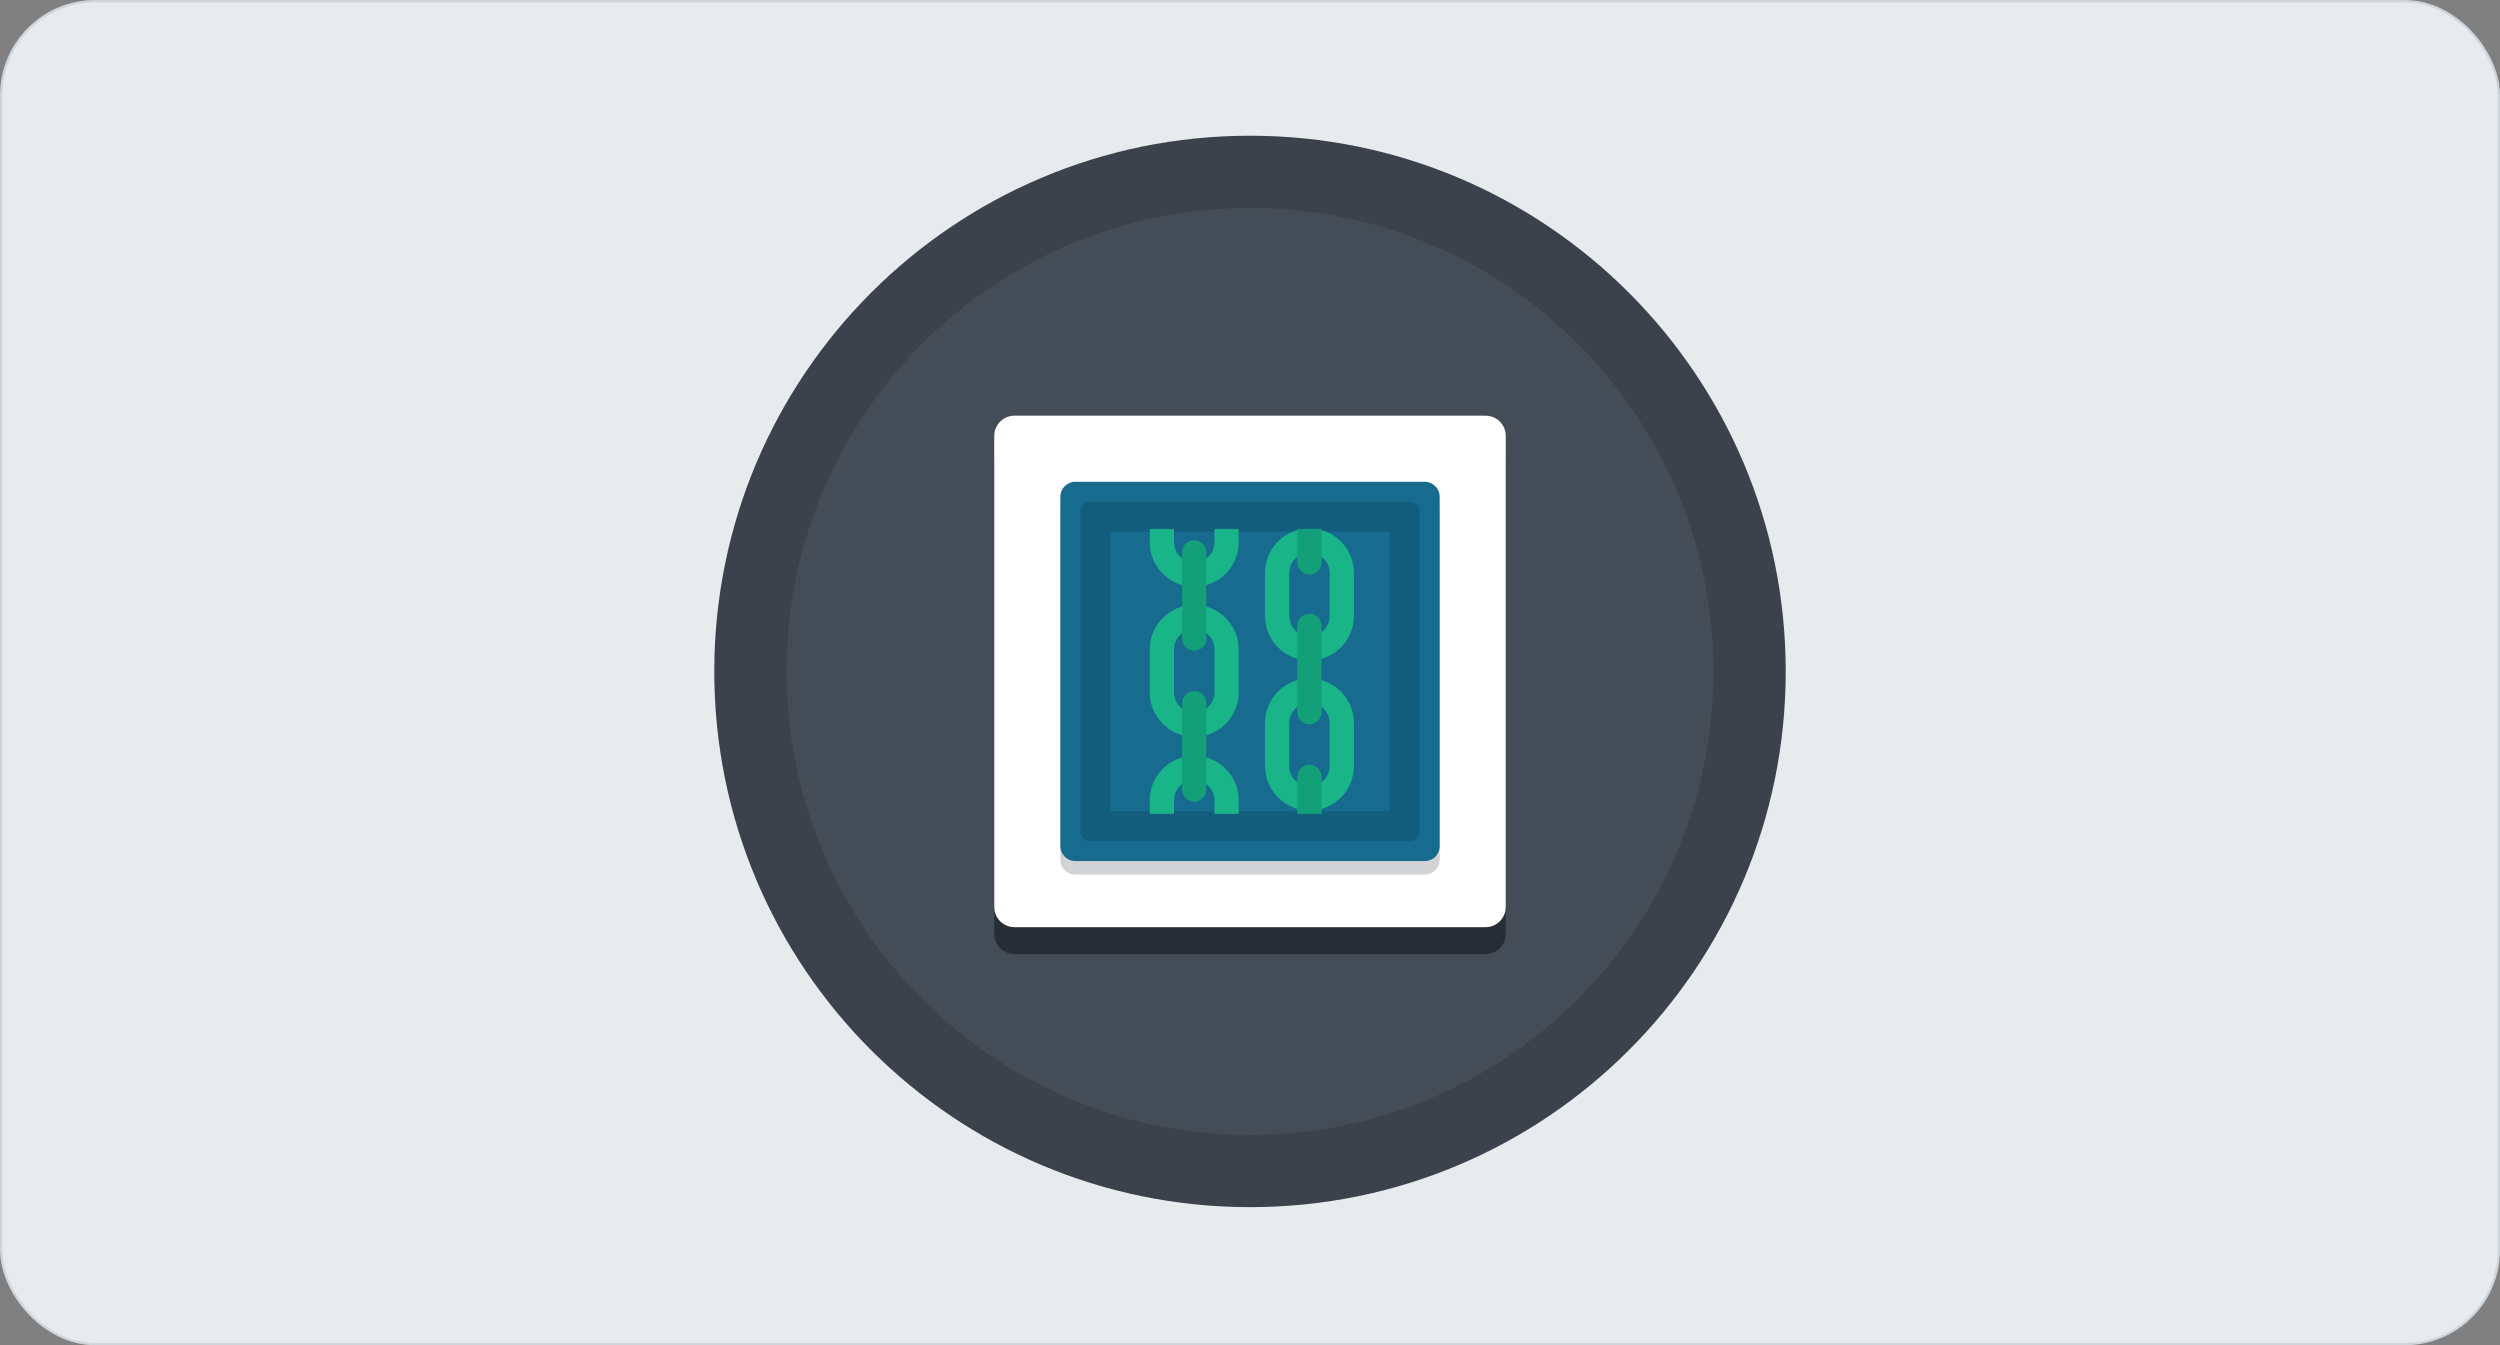 <svg width="1050" height="565" viewBox="0 0 1050 565" fill="none" xmlns="http://www.w3.org/2000/svg">
<rect x="0" y="0" width="1050" height="565" fill="#808080" stroke="none"/>
<rect x="0.5" y="0.5" width="1049" height="564" rx="39.5" fill="#E8EBEE"/>
<g clip-path="url(#clip0_567_626)">
<path d="M525 507C649.264 507 750 406.264 750 282C750 157.736 649.264 57 525 57C400.736 57 300 157.736 300 282C300 406.264 400.736 507 525 507Z" fill="#3B424B"/>
<path d="M525 476.642C632.498 476.642 719.642 389.498 719.642 282C719.642 174.502 632.498 87.358 525 87.358C417.502 87.358 330.358 174.502 330.358 282C330.358 389.498 417.502 476.642 525 476.642Z" fill="#444D57"/>
<path d="M623.932 400.719H426.068C421.376 400.719 417.588 396.931 417.588 392.239V194.374C417.588 189.682 421.376 185.895 426.068 185.895H623.932C628.625 185.895 632.412 189.682 632.412 194.374V392.239C632.412 396.931 628.625 400.719 623.932 400.719Z" fill="#262D34"/>
<path d="M623.932 389.412H426.068C421.376 389.412 417.588 385.624 417.588 380.932V183.068C417.588 178.376 421.376 174.588 426.068 174.588H623.932C628.625 174.588 632.412 178.376 632.412 183.068V380.932C632.412 385.624 628.625 389.412 623.932 389.412Z" fill="white"/>
<path d="M598.38 367.308H451.621C448.173 367.308 445.346 364.481 445.346 361.032V214.274C445.346 210.825 448.173 207.999 451.621 207.999H598.38C601.829 207.999 604.655 210.825 604.655 214.274V361.032C604.655 364.537 601.885 367.308 598.38 367.308Z" fill="#D1D3D4"/>
<path d="M598.38 361.655H451.621C448.173 361.655 445.346 358.828 445.346 355.379V208.621C445.346 205.172 448.173 202.345 451.621 202.345H598.38C601.829 202.345 604.655 205.172 604.655 208.621V355.379C604.655 358.884 601.885 361.655 598.38 361.655Z" fill="#176B8F"/>
<path d="M592.274 353.231H457.726C455.522 353.231 453.769 351.479 453.769 349.274V214.726C453.769 212.522 455.522 210.769 457.726 210.769H592.274C594.479 210.769 596.231 212.522 596.231 214.726V349.274C596.231 351.479 594.479 353.231 592.274 353.231ZM466.319 340.681H583.681V223.319H466.319V340.681Z" fill="#135D7C"/>
<g clip-path="url(#clip1_567_626)">
<mask id="mask0_567_626" style="mask-type:luminance" maskUnits="userSpaceOnUse" x="465" y="222" width="120" height="120">
<path d="M465 222H585V342H465V222Z" fill="white"/>
</mask>
<g mask="url(#mask0_567_626)">
<path d="M501.572 309.497C491.278 309.497 482.897 301.116 482.897 290.822V272.719C482.897 262.425 491.278 254.044 501.572 254.044C511.866 254.044 520.247 262.425 520.247 272.719V290.822C520.238 301.125 511.866 309.497 501.572 309.497ZM501.572 264.234C496.894 264.234 493.088 268.041 493.088 272.719V290.822C493.088 295.5 496.894 299.306 501.572 299.306C506.25 299.306 510.056 295.5 510.056 290.822V272.719C510.056 268.041 506.25 264.234 501.572 264.234Z" fill="#1AB489"/>
</g>
<mask id="mask1_567_626" style="mask-type:luminance" maskUnits="userSpaceOnUse" x="465" y="222" width="120" height="120">
<path d="M465 222H585V342H465V222Z" fill="white"/>
</mask>
<g mask="url(#mask1_567_626)">
<path d="M501.572 246.459C491.278 246.459 482.897 238.078 482.897 227.784V209.681C482.897 199.388 491.278 191.006 501.572 191.006C511.866 191.006 520.247 199.388 520.247 209.681V227.784C520.238 238.078 511.866 246.459 501.572 246.459ZM501.572 201.188C496.894 201.188 493.088 204.994 493.088 209.672V227.784C493.088 232.463 496.894 236.269 501.572 236.269C506.25 236.269 510.056 232.463 510.056 227.784V209.681C510.056 204.994 506.25 201.188 501.572 201.188Z" fill="#1AB489"/>
</g>
<mask id="mask2_567_626" style="mask-type:luminance" maskUnits="userSpaceOnUse" x="465" y="222" width="120" height="120">
<path d="M465 222H585V342H465V222Z" fill="white"/>
</mask>
<g mask="url(#mask2_567_626)">
<path d="M501.572 372.881C491.278 372.881 482.897 364.5 482.897 354.206V336.094C482.897 325.8 491.278 317.419 501.572 317.419C511.866 317.419 520.247 325.8 520.247 336.094V354.197C520.238 364.5 511.866 372.881 501.572 372.881ZM501.572 327.609C496.894 327.609 493.088 331.416 493.088 336.094V354.197C493.088 358.875 496.894 362.681 501.572 362.681C506.25 362.681 510.056 358.875 510.056 354.197V336.094C510.056 331.416 506.25 327.609 501.572 327.609Z" fill="#1AB489"/>
</g>
<mask id="mask3_567_626" style="mask-type:luminance" maskUnits="userSpaceOnUse" x="465" y="222" width="120" height="120">
<path d="M465 222H585V342H465V222Z" fill="white"/>
</mask>
<g mask="url(#mask3_567_626)">
<path d="M501.572 336.666C498.759 336.666 496.481 334.388 496.481 331.575V295.359C496.481 292.547 498.759 290.269 501.572 290.269C504.384 290.269 506.662 292.547 506.662 295.359V331.575C506.662 334.378 504.384 336.666 501.572 336.666Z" fill="#139F78"/>
</g>
<mask id="mask4_567_626" style="mask-type:luminance" maskUnits="userSpaceOnUse" x="465" y="222" width="120" height="120">
<path d="M465 222H585V342H465V222Z" fill="white"/>
</mask>
<g mask="url(#mask4_567_626)">
<path d="M501.572 273.291C498.759 273.291 496.481 271.012 496.481 268.2V231.975C496.481 229.162 498.759 226.884 501.572 226.884C504.384 226.884 506.662 229.162 506.662 231.975V268.191C506.662 271.003 504.384 273.291 501.572 273.291Z" fill="#139F78"/>
</g>
<mask id="mask5_567_626" style="mask-type:luminance" maskUnits="userSpaceOnUse" x="465" y="222" width="120" height="120">
<path d="M465 222H585V342H465V222Z" fill="white"/>
</mask>
<g mask="url(#mask5_567_626)">
<path d="M549.966 340.434C539.672 340.434 531.291 332.053 531.291 321.759V303.656C531.291 293.362 539.672 284.981 549.966 284.981C560.259 284.981 568.641 293.362 568.641 303.656V321.759C568.641 332.062 560.259 340.434 549.966 340.434ZM549.966 295.172C545.287 295.172 541.481 298.978 541.481 303.656V321.759C541.481 326.437 545.287 330.244 549.966 330.244C554.644 330.244 558.45 326.437 558.45 321.759V303.656C558.459 298.978 554.644 295.172 549.966 295.172Z" fill="#1AB489"/>
</g>
<mask id="mask6_567_626" style="mask-type:luminance" maskUnits="userSpaceOnUse" x="465" y="222" width="120" height="120">
<path d="M465 222H585V342H465V222Z" fill="white"/>
</mask>
<g mask="url(#mask6_567_626)">
<path d="M549.966 277.397C539.672 277.397 531.291 269.016 531.291 258.722V240.609C531.291 230.316 539.672 221.934 549.966 221.934C560.259 221.934 568.641 230.316 568.641 240.609V258.712C568.641 269.016 560.259 277.397 549.966 277.397ZM549.966 232.125C545.287 232.125 541.481 235.931 541.481 240.609V258.712C541.481 263.391 545.287 267.197 549.966 267.197C554.644 267.197 558.45 263.391 558.45 258.712V240.609C558.459 235.931 554.644 232.125 549.966 232.125Z" fill="#1AB489"/>
</g>
<mask id="mask7_567_626" style="mask-type:luminance" maskUnits="userSpaceOnUse" x="465" y="222" width="120" height="120">
<path d="M465 222H585V342H465V222Z" fill="white"/>
</mask>
<g mask="url(#mask7_567_626)">
<path d="M549.966 367.603C547.153 367.603 544.875 365.325 544.875 362.513V326.297C544.875 323.484 547.153 321.206 549.966 321.206C552.778 321.206 555.056 323.484 555.056 326.297V362.513C555.056 365.316 552.778 367.603 549.966 367.603Z" fill="#139F78"/>
</g>
<mask id="mask8_567_626" style="mask-type:luminance" maskUnits="userSpaceOnUse" x="465" y="222" width="120" height="120">
<path d="M465 222H585V342H465V222Z" fill="white"/>
</mask>
<g mask="url(#mask8_567_626)">
<path d="M549.966 304.228C547.153 304.228 544.875 301.95 544.875 299.137V262.912C544.875 260.1 547.153 257.822 549.966 257.822C552.778 257.822 555.056 260.1 555.056 262.912V299.128C555.056 301.941 552.778 304.228 549.966 304.228Z" fill="#139F78"/>
</g>
<mask id="mask9_567_626" style="mask-type:luminance" maskUnits="userSpaceOnUse" x="465" y="222" width="120" height="120">
<path d="M465 222H585V342H465V222Z" fill="white"/>
</mask>
<g mask="url(#mask9_567_626)">
<path d="M549.966 241.303C547.153 241.303 544.875 239.025 544.875 236.212V199.997C544.875 197.184 547.153 194.906 549.966 194.906C552.778 194.906 555.056 197.184 555.056 199.997V236.212C555.056 239.016 552.778 241.303 549.966 241.303Z" fill="#139F78"/>
</g>
</g>
</g>
<rect x="0.5" y="0.5" width="1049" height="564" rx="39.5" stroke="#CED5DB"/>
<defs>
<clipPath id="clip0_567_626">
<rect width="450" height="450" fill="white" transform="translate(300 57)"/>
</clipPath>
<clipPath id="clip1_567_626">
<rect width="120" height="120" fill="white" transform="translate(465 222)"/>
</clipPath>
</defs>
</svg>
